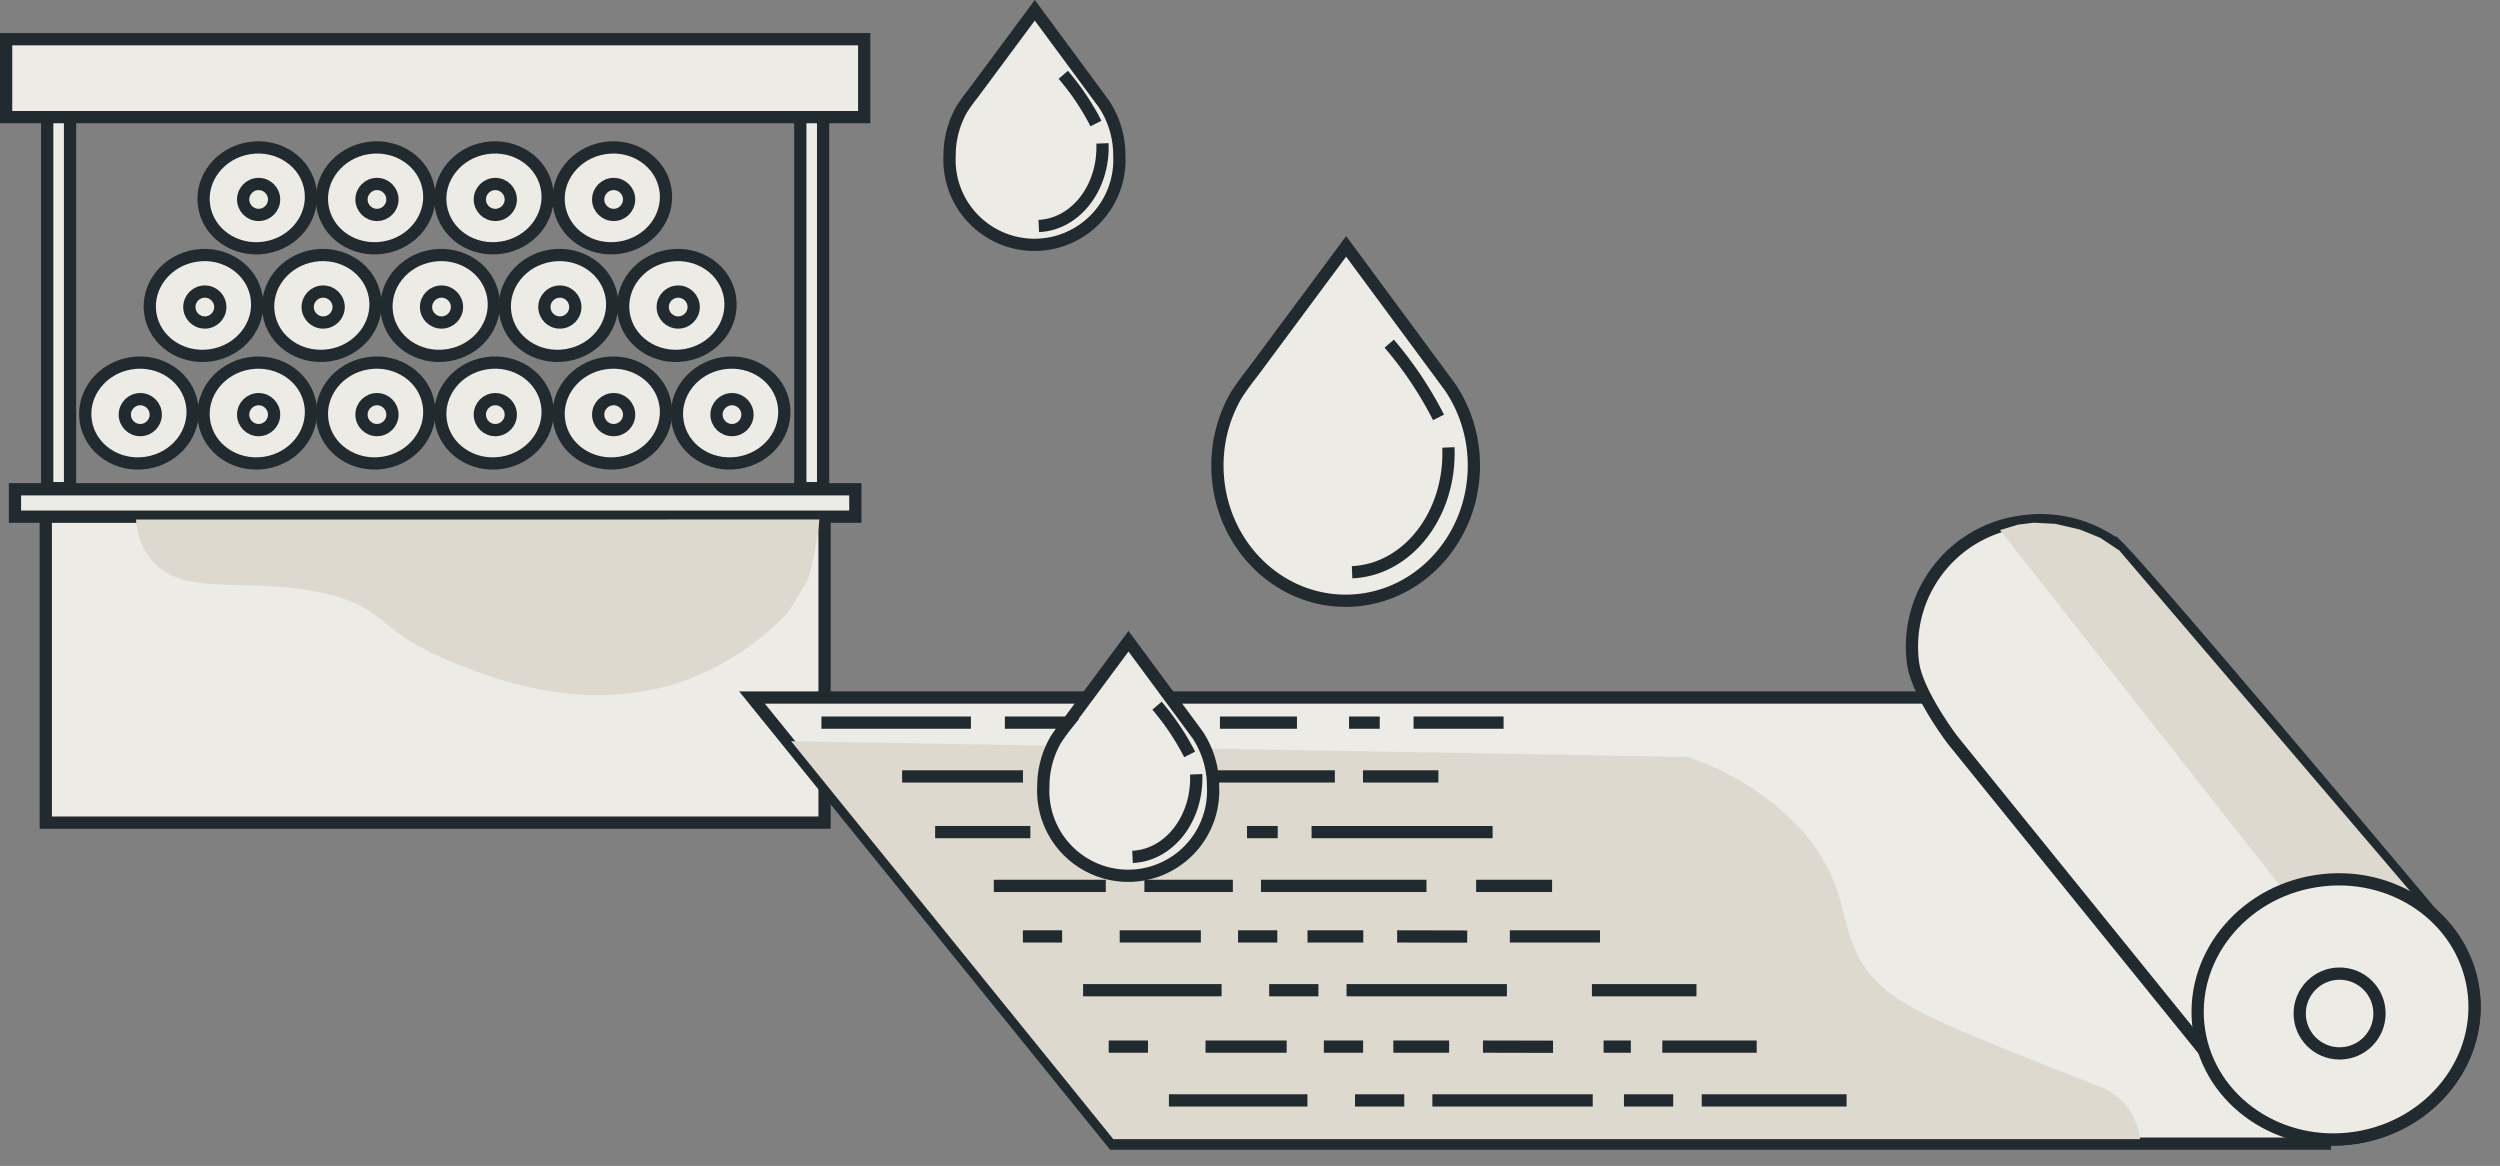 <svg xmlns="http://www.w3.org/2000/svg" width="204.07" height="95.172" viewBox="0 0 204.07 95.172">
  <rect x="0" y="0" width="204.07" height="95.172" fill="#808080" stroke="none"/>
  <g id="Group_2554" data-name="Group 2554" transform="translate(-663.234 -82.888)">
    <ellipse id="Ellipse_716" data-name="Ellipse 716" cx="11.322" cy="10.604" rx="11.322" ry="10.604" transform="matrix(0.988, -0.152, 0.152, 0.988, 841.127, 156.528)" fill="#f5f5f5" stroke="#212a2e" stroke-miterlimit="10" stroke-width="1"/>
    <rect id="Rectangle_1049" data-name="Rectangle 1049" width="63.57" height="25.009" transform="translate(666.971 125.028)" fill="#edebe5" stroke="#212a2e" stroke-miterlimit="10" stroke-width="1"/>
    <path id="Path_2437" data-name="Path 2437" d="M839.786,147.608H733.065l29.475,36.419h99.423" transform="translate(-8.446 -7.782)" fill="#edebe5" stroke="#212a2e" stroke-miterlimit="10" stroke-width="1"/>
    <path id="Path_2438" data-name="Path 2438" d="M846.806,184.149a5.358,5.358,0,0,0-1.385-3.025,5.278,5.278,0,0,0-1.95-1.28c-10.24-4.022-15.359-6.033-17.579-8.014-4.487-4-1.84-7.652-6.981-13.185a21.818,21.818,0,0,0-9.049-5.687L736.7,151.665,763,184.149Z" transform="translate(-8.889 -8.276)" fill="#ddd9ce"/>
    <rect id="Rectangle_1050" data-name="Rectangle 1050" width="68.599" height="2.235" transform="translate(664.456 122.827)" fill="#edebe5" stroke="#212a2e" stroke-miterlimit="10" stroke-width="1"/>
    <g id="Group_2531" data-name="Group 2531" transform="translate(669.61 111.87)">
      <ellipse id="Ellipse_717" data-name="Ellipse 717" cx="4.392" cy="4.113" rx="4.392" ry="4.113" transform="matrix(0.988, -0.152, 0.152, 0.988, 0, 1.337)" fill="#edebe5" stroke="#212a2e" stroke-miterlimit="10" stroke-width="1"/>
      <circle id="Ellipse_718" data-name="Ellipse 718" cx="1.263" cy="1.263" r="1.263" transform="translate(3.812 3.6)" fill="#edebe5" stroke="#212a2e" stroke-miterlimit="10" stroke-width="1"/>
    </g>
    <g id="Group_2532" data-name="Group 2532" transform="translate(679.27 111.87)">
      <ellipse id="Ellipse_719" data-name="Ellipse 719" cx="4.392" cy="4.113" rx="4.392" ry="4.113" transform="matrix(0.988, -0.152, 0.152, 0.988, 0, 1.337)" fill="#edebe5" stroke="#212a2e" stroke-miterlimit="10" stroke-width="1"/>
      <circle id="Ellipse_720" data-name="Ellipse 720" cx="1.263" cy="1.263" r="1.263" transform="translate(3.812 3.6)" fill="#edebe5" stroke="#212a2e" stroke-miterlimit="10" stroke-width="1"/>
    </g>
    <g id="Group_2533" data-name="Group 2533" transform="translate(688.93 111.87)">
      <ellipse id="Ellipse_721" data-name="Ellipse 721" cx="4.392" cy="4.113" rx="4.392" ry="4.113" transform="matrix(0.988, -0.152, 0.152, 0.988, 0, 1.337)" fill="#edebe5" stroke="#212a2e" stroke-miterlimit="10" stroke-width="1"/>
      <circle id="Ellipse_722" data-name="Ellipse 722" cx="1.263" cy="1.263" r="1.263" transform="translate(3.812 3.6)" fill="#edebe5" stroke="#212a2e" stroke-miterlimit="10" stroke-width="1"/>
    </g>
    <g id="Group_2534" data-name="Group 2534" transform="translate(698.59 111.87)">
      <ellipse id="Ellipse_723" data-name="Ellipse 723" cx="4.392" cy="4.113" rx="4.392" ry="4.113" transform="matrix(0.988, -0.152, 0.152, 0.988, 0, 1.337)" fill="#edebe5" stroke="#212a2e" stroke-miterlimit="10" stroke-width="1"/>
      <circle id="Ellipse_724" data-name="Ellipse 724" cx="1.263" cy="1.263" r="1.263" transform="translate(3.812 3.6)" fill="#edebe5" stroke="#212a2e" stroke-miterlimit="10" stroke-width="1"/>
    </g>
    <g id="Group_2535" data-name="Group 2535" transform="translate(708.25 111.87)">
      <ellipse id="Ellipse_725" data-name="Ellipse 725" cx="4.392" cy="4.113" rx="4.392" ry="4.113" transform="matrix(0.988, -0.152, 0.152, 0.988, 0, 1.337)" fill="#edebe5" stroke="#212a2e" stroke-miterlimit="10" stroke-width="1"/>
      <circle id="Ellipse_726" data-name="Ellipse 726" cx="1.263" cy="1.263" r="1.263" transform="translate(3.812 3.6)" fill="#edebe5" stroke="#212a2e" stroke-miterlimit="10" stroke-width="1"/>
    </g>
    <g id="Group_2536" data-name="Group 2536" transform="translate(717.91 111.87)">
      <ellipse id="Ellipse_727" data-name="Ellipse 727" cx="4.392" cy="4.113" rx="4.392" ry="4.113" transform="matrix(0.988, -0.152, 0.152, 0.988, 0, 1.337)" fill="#edebe5" stroke="#212a2e" stroke-miterlimit="10" stroke-width="1"/>
      <circle id="Ellipse_728" data-name="Ellipse 728" cx="1.263" cy="1.263" r="1.263" transform="translate(3.812 3.6)" fill="#edebe5" stroke="#212a2e" stroke-miterlimit="10" stroke-width="1"/>
    </g>
    <g id="Group_2537" data-name="Group 2537" transform="translate(674.879 103.088)">
      <ellipse id="Ellipse_729" data-name="Ellipse 729" cx="4.392" cy="4.113" rx="4.392" ry="4.113" transform="matrix(0.988, -0.152, 0.152, 0.988, 0, 1.337)" fill="#edebe5" stroke="#212a2e" stroke-miterlimit="10" stroke-width="1"/>
      <circle id="Ellipse_730" data-name="Ellipse 730" cx="1.263" cy="1.263" r="1.263" transform="translate(3.812 3.6)" fill="#edebe5" stroke="#212a2e" stroke-miterlimit="10" stroke-width="1"/>
    </g>
    <g id="Group_2538" data-name="Group 2538" transform="translate(684.539 103.088)">
      <ellipse id="Ellipse_731" data-name="Ellipse 731" cx="4.392" cy="4.113" rx="4.392" ry="4.113" transform="matrix(0.988, -0.152, 0.152, 0.988, 0, 1.337)" fill="#edebe5" stroke="#212a2e" stroke-miterlimit="10" stroke-width="1"/>
      <circle id="Ellipse_732" data-name="Ellipse 732" cx="1.263" cy="1.263" r="1.263" transform="translate(3.812 3.6)" fill="#edebe5" stroke="#212a2e" stroke-miterlimit="10" stroke-width="1"/>
    </g>
    <g id="Group_2539" data-name="Group 2539" transform="translate(694.199 103.088)">
      <ellipse id="Ellipse_733" data-name="Ellipse 733" cx="4.392" cy="4.113" rx="4.392" ry="4.113" transform="matrix(0.988, -0.152, 0.152, 0.988, 0, 1.337)" fill="#edebe5" stroke="#212a2e" stroke-miterlimit="10" stroke-width="1"/>
      <circle id="Ellipse_734" data-name="Ellipse 734" cx="1.263" cy="1.263" r="1.263" transform="translate(3.812 3.6)" fill="#edebe5" stroke="#212a2e" stroke-miterlimit="10" stroke-width="1"/>
    </g>
    <g id="Group_2540" data-name="Group 2540" transform="translate(703.859 103.088)">
      <ellipse id="Ellipse_735" data-name="Ellipse 735" cx="4.392" cy="4.113" rx="4.392" ry="4.113" transform="matrix(0.988, -0.152, 0.152, 0.988, 0, 1.337)" fill="#edebe5" stroke="#212a2e" stroke-miterlimit="10" stroke-width="1"/>
      <circle id="Ellipse_736" data-name="Ellipse 736" cx="1.263" cy="1.263" r="1.263" transform="translate(3.812 3.6)" fill="#edebe5" stroke="#212a2e" stroke-miterlimit="10" stroke-width="1"/>
    </g>
    <g id="Group_2541" data-name="Group 2541" transform="translate(713.519 103.088)">
      <ellipse id="Ellipse_737" data-name="Ellipse 737" cx="4.392" cy="4.113" rx="4.392" ry="4.113" transform="matrix(0.988, -0.152, 0.152, 0.988, 0, 1.337)" fill="#edebe5" stroke="#212a2e" stroke-miterlimit="10" stroke-width="1"/>
      <circle id="Ellipse_738" data-name="Ellipse 738" cx="1.263" cy="1.263" r="1.263" transform="translate(3.812 3.6)" fill="#edebe5" stroke="#212a2e" stroke-miterlimit="10" stroke-width="1"/>
    </g>
    <g id="Group_2542" data-name="Group 2542" transform="translate(679.27 94.306)">
      <ellipse id="Ellipse_739" data-name="Ellipse 739" cx="4.392" cy="4.113" rx="4.392" ry="4.113" transform="matrix(0.988, -0.152, 0.152, 0.988, 0, 1.337)" fill="#edebe5" stroke="#212a2e" stroke-miterlimit="10" stroke-width="1"/>
      <circle id="Ellipse_740" data-name="Ellipse 740" cx="1.263" cy="1.263" r="1.263" transform="translate(3.812 3.6)" fill="#edebe5" stroke="#212a2e" stroke-miterlimit="10" stroke-width="1"/>
    </g>
    <g id="Group_2543" data-name="Group 2543" transform="translate(688.93 94.306)">
      <ellipse id="Ellipse_741" data-name="Ellipse 741" cx="4.392" cy="4.113" rx="4.392" ry="4.113" transform="matrix(0.988, -0.152, 0.152, 0.988, 0, 1.337)" fill="#edebe5" stroke="#212a2e" stroke-miterlimit="10" stroke-width="1"/>
      <circle id="Ellipse_742" data-name="Ellipse 742" cx="1.263" cy="1.263" r="1.263" transform="translate(3.812 3.6)" fill="#edebe5" stroke="#212a2e" stroke-miterlimit="10" stroke-width="1"/>
    </g>
    <g id="Group_2544" data-name="Group 2544" transform="translate(698.59 94.306)">
      <ellipse id="Ellipse_743" data-name="Ellipse 743" cx="4.392" cy="4.113" rx="4.392" ry="4.113" transform="matrix(0.988, -0.152, 0.152, 0.988, 0, 1.337)" fill="#edebe5" stroke="#212a2e" stroke-miterlimit="10" stroke-width="1"/>
      <circle id="Ellipse_744" data-name="Ellipse 744" cx="1.263" cy="1.263" r="1.263" transform="translate(3.812 3.6)" fill="#edebe5" stroke="#212a2e" stroke-miterlimit="10" stroke-width="1"/>
    </g>
    <g id="Group_2545" data-name="Group 2545" transform="translate(708.25 94.306)">
      <ellipse id="Ellipse_745" data-name="Ellipse 745" cx="4.392" cy="4.113" rx="4.392" ry="4.113" transform="matrix(0.988, -0.152, 0.152, 0.988, 0, 1.337)" fill="#edebe5" stroke="#212a2e" stroke-miterlimit="10" stroke-width="1"/>
      <circle id="Ellipse_746" data-name="Ellipse 746" cx="1.263" cy="1.263" r="1.263" transform="translate(3.812 3.6)" fill="#edebe5" stroke="#212a2e" stroke-miterlimit="10" stroke-width="1"/>
    </g>
    <g id="Group_2546" data-name="Group 2546" transform="translate(667.088 88.272)">
      <rect id="Rectangle_1051" data-name="Rectangle 1051" width="1.863" height="34.463" transform="translate(61.472)" fill="#edebe5" stroke="#212a2e" stroke-miterlimit="10" stroke-width="1"/>
      <rect id="Rectangle_1052" data-name="Rectangle 1052" width="1.863" height="34.463" fill="#edebe5" stroke="#212a2e" stroke-miterlimit="10" stroke-width="1"/>
    </g>
    <rect id="Rectangle_1053" data-name="Rectangle 1053" width="70.043" height="6.359" transform="translate(663.734 86.089)" fill="#edebe5" stroke="#212a2e" stroke-miterlimit="10" stroke-width="1"/>
    <g id="Group_2548" data-name="Group 2548" transform="translate(762.61 103)">
      <g id="Group_2547" data-name="Group 2547">
        <path id="Path_2439" data-name="Path 2439" d="M795.353,117.213c.013.011-8.521-11.54-8.521-11.54l-7.655,10.32a22.328,22.328,0,0,0-1.317,1.826,11.434,11.434,0,0,0-1.534,5.735c0,6.1,4.686,11.045,10.466,11.045s10.467-4.945,10.467-11.045A11.4,11.4,0,0,0,795.353,117.213Z" transform="translate(-776.326 -105.673)" fill="#edebe5" stroke="#212a2e" stroke-miterlimit="10" stroke-width="1"/>
        <path id="Path_2440" data-name="Path 2440" d="M796.706,124.361c.216,5.43-3.3,9.987-7.864,10.189" transform="translate(-777.851 -107.95)" fill="#edebe5" stroke="#212a2e" stroke-miterlimit="10" stroke-width="1"/>
      </g>
      <path id="Path_2441" data-name="Path 2441" d="M796.32,120.735c-.3-.592-.636-1.2-1.006-1.82a30.434,30.434,0,0,0-3.019-4.2" transform="translate(-778.271 -106.775)" fill="#edebe5" stroke="#212a2e" stroke-miterlimit="10" stroke-width="1"/>
    </g>
    <g id="Group_2550" data-name="Group 2550" transform="translate(740.749 83.728)">
      <g id="Group_2549" data-name="Group 2549">
        <path id="Path_2442" data-name="Path 2442" d="M764.024,91.365c.009.007-5.638-7.637-5.638-7.637l-5.066,6.83a14.828,14.828,0,0,0-.872,1.208,7.572,7.572,0,0,0-1.015,3.8,6.936,6.936,0,1,0,13.852,0A7.547,7.547,0,0,0,764.024,91.365Z" transform="translate(-751.433 -83.728)" fill="#edebe5" stroke="#212a2e" stroke-miterlimit="10" stroke-width="1"/>
        <path id="Path_2443" data-name="Path 2443" d="M764.92,96.1c.142,3.593-2.185,6.609-5.2,6.742" transform="translate(-752.442 -85.235)" fill="#edebe5" stroke="#212a2e" stroke-miterlimit="10" stroke-width="1"/>
      </g>
      <path id="Path_2444" data-name="Path 2444" d="M764.664,93.7c-.2-.392-.42-.795-.666-1.2a20.069,20.069,0,0,0-2-2.777" transform="translate(-752.72 -84.457)" fill="#edebe5" stroke="#212a2e" stroke-miterlimit="10" stroke-width="1"/>
    </g>
    <path id="Path_2445" data-name="Path 2445" d="M884.534,164.693s-25.717-30.682-27.086-31.65l-.074-.086h-.06a10.53,10.53,0,0,0-7.573-1.709,10.289,10.289,0,0,0-8.76,11.617c.378,2.462,3.209,6.189,3.209,6.189l20.493,25.32H876.3l-.382-.582Z" transform="translate(-21.579 -5.774)" fill="#edebe5" stroke="#212a2e" stroke-miterlimit="10" stroke-width="1"/>
    <line id="Line_1130" data-name="Line 1130" x1="6.287" transform="translate(762.815 141.875)" fill="#f5f5f5" stroke="#212a2e" stroke-miterlimit="10" stroke-width="1"/>
    <line id="Line_1131" data-name="Line 1131" x1="2.506" transform="translate(757.546 141.875)" fill="#f5f5f5" stroke="#212a2e" stroke-miterlimit="10" stroke-width="1"/>
    <line id="Line_1132" data-name="Line 1132" x1="13.51" transform="translate(758.685 146.266)" fill="#f5f5f5" stroke="#212a2e" stroke-miterlimit="10" stroke-width="1"/>
    <line id="Line_1133" data-name="Line 1133" x1="7.219" transform="translate(749.169 146.266)" fill="#f5f5f5" stroke="#212a2e" stroke-miterlimit="10" stroke-width="1"/>
    <line id="Line_1134" data-name="Line 1134" x1="7.772" transform="translate(745.26 141.875)" fill="#f5f5f5" stroke="#212a2e" stroke-miterlimit="10" stroke-width="1"/>
    <line id="Line_1135" data-name="Line 1135" x1="14.777" transform="translate(770.295 150.811)" fill="#f5f5f5" stroke="#212a2e" stroke-miterlimit="10" stroke-width="1"/>
    <line id="Line_1136" data-name="Line 1136" x1="2.506" transform="translate(765.026 150.81)" fill="#f5f5f5" stroke="#212a2e" stroke-miterlimit="10" stroke-width="1"/>
    <line id="Line_1137" data-name="Line 1137" x1="13.51" transform="translate(766.165 155.201)" fill="#f5f5f5" stroke="#212a2e" stroke-miterlimit="10" stroke-width="1"/>
    <line id="Line_1138" data-name="Line 1138" x1="7.219" transform="translate(756.649 155.201)" fill="#f5f5f5" stroke="#212a2e" stroke-miterlimit="10" stroke-width="1"/>
    <line id="Line_1139" data-name="Line 1139" x1="7.772" transform="translate(752.74 150.81)" fill="#f5f5f5" stroke="#212a2e" stroke-miterlimit="10" stroke-width="1"/>
    <line id="Line_1140" data-name="Line 1140" x1="5.719" y1="0.012" transform="translate(777.28 159.326)" fill="#f5f5f5" stroke="#212a2e" stroke-miterlimit="10" stroke-width="1"/>
    <line id="Line_1141" data-name="Line 1141" x1="4.553" transform="translate(769.964 159.326)" fill="#f5f5f5" stroke="#212a2e" stroke-miterlimit="10" stroke-width="1"/>
    <line id="Line_1142" data-name="Line 1142" x1="13.089" transform="translate(773.15 163.717)" fill="#f5f5f5" stroke="#212a2e" stroke-miterlimit="10" stroke-width="1"/>
    <line id="Line_1143" data-name="Line 1143" x1="4.019" transform="translate(766.835 163.717)" fill="#f5f5f5" stroke="#212a2e" stroke-miterlimit="10" stroke-width="1"/>
    <line id="Line_1144" data-name="Line 1144" x1="3.205" transform="translate(764.293 159.326)" fill="#f5f5f5" stroke="#212a2e" stroke-miterlimit="10" stroke-width="1"/>
    <line id="Line_1145" data-name="Line 1145" x1="6.623" transform="translate(754.633 159.326)" fill="#f5f5f5" stroke="#212a2e" stroke-miterlimit="10" stroke-width="1"/>
    <line id="Line_1146" data-name="Line 1146" x1="11.306" transform="translate(751.644 163.717)" fill="#f5f5f5" stroke="#212a2e" stroke-miterlimit="10" stroke-width="1"/>
    <line id="Line_1147" data-name="Line 1147" x1="5.719" y1="0.012" transform="translate(784.286 168.321)" fill="#f5f5f5" stroke="#212a2e" stroke-miterlimit="10" stroke-width="1"/>
    <line id="Line_1148" data-name="Line 1148" x1="4.553" transform="translate(776.97 168.321)" fill="#f5f5f5" stroke="#212a2e" stroke-miterlimit="10" stroke-width="1"/>
    <line id="Line_1149" data-name="Line 1149" x1="13.089" transform="translate(780.156 172.712)" fill="#f5f5f5" stroke="#212a2e" stroke-miterlimit="10" stroke-width="1"/>
    <line id="Line_1150" data-name="Line 1150" x1="4.019" transform="translate(773.841 172.712)" fill="#f5f5f5" stroke="#212a2e" stroke-miterlimit="10" stroke-width="1"/>
    <line id="Line_1151" data-name="Line 1151" x1="3.205" transform="translate(771.299 168.321)" fill="#f5f5f5" stroke="#212a2e" stroke-miterlimit="10" stroke-width="1"/>
    <line id="Line_1152" data-name="Line 1152" x1="6.623" transform="translate(761.639 168.321)" fill="#f5f5f5" stroke="#212a2e" stroke-miterlimit="10" stroke-width="1"/>
    <line id="Line_1153" data-name="Line 1153" x1="11.306" transform="translate(758.65 172.712)" fill="#f5f5f5" stroke="#212a2e" stroke-miterlimit="10" stroke-width="1"/>
    <line id="Line_1154" data-name="Line 1154" x1="9.863" transform="translate(736.874 146.266)" fill="#f5f5f5" stroke="#212a2e" stroke-miterlimit="10" stroke-width="1"/>
    <line id="Line_1155" data-name="Line 1155" x1="2.506" transform="translate(773.353 141.875)" fill="#f5f5f5" stroke="#212a2e" stroke-miterlimit="10" stroke-width="1"/>
    <line id="Line_1156" data-name="Line 1156" x1="7.772" transform="translate(739.568 150.81)" fill="#f5f5f5" stroke="#212a2e" stroke-miterlimit="10" stroke-width="1"/>
    <line id="Line_1157" data-name="Line 1157" x1="12.202" transform="translate(730.285 141.875)" fill="#f5f5f5" stroke="#212a2e" stroke-miterlimit="10" stroke-width="1"/>
    <line id="Line_1158" data-name="Line 1158" x1="9.142" transform="translate(744.355 155.201)" fill="#f5f5f5" stroke="#212a2e" stroke-miterlimit="10" stroke-width="1"/>
    <line id="Line_1159" data-name="Line 1159" x1="3.205" transform="translate(746.729 159.326)" fill="#f5f5f5" stroke="#212a2e" stroke-miterlimit="10" stroke-width="1"/>
    <line id="Line_1160" data-name="Line 1160" x1="3.205" transform="translate(753.735 168.321)" fill="#f5f5f5" stroke="#212a2e" stroke-miterlimit="10" stroke-width="1"/>
    <line id="Line_1161" data-name="Line 1161" x1="6.157" transform="translate(774.492 146.266)" fill="#f5f5f5" stroke="#212a2e" stroke-miterlimit="10" stroke-width="1"/>
    <line id="Line_1162" data-name="Line 1162" x1="6.2" transform="translate(783.728 155.201)" fill="#f5f5f5" stroke="#212a2e" stroke-miterlimit="10" stroke-width="1"/>
    <g id="Group_2552" data-name="Group 2552" transform="translate(748.4 135.231)">
      <g id="Group_2551" data-name="Group 2551" transform="translate(0 0)">
        <path id="Path_2446" data-name="Path 2446" d="M772.736,150.013c.009.008-5.639-7.637-5.639-7.637l-5.065,6.83a14.811,14.811,0,0,0-.872,1.207,7.571,7.571,0,0,0-1.015,3.8,6.936,6.936,0,1,0,13.852,0A7.548,7.548,0,0,0,772.736,150.013Z" transform="translate(-760.145 -142.376)" fill="#edebe5" stroke="#212a2e" stroke-miterlimit="10" stroke-width="1"/>
        <path id="Path_2447" data-name="Path 2447" d="M773.632,154.743c.142,3.594-2.185,6.609-5.2,6.743" transform="translate(-761.154 -143.883)" fill="#edebe5" stroke="#212a2e" stroke-miterlimit="10" stroke-width="1"/>
      </g>
      <path id="Path_2448" data-name="Path 2448" d="M773.375,152.344q-.3-.588-.666-1.2a20.122,20.122,0,0,0-2-2.777" transform="translate(-761.432 -143.105)" fill="#edebe5" stroke="#212a2e" stroke-miterlimit="10" stroke-width="1"/>
    </g>
    <line id="Line_1163" data-name="Line 1163" x1="11.822" transform="translate(802.143 172.712)" fill="#f5f5f5" stroke="#212a2e" stroke-miterlimit="10" stroke-width="1"/>
    <line id="Line_1164" data-name="Line 1164" x1="7.705" transform="translate(798.924 168.321)" fill="#f5f5f5" stroke="#212a2e" stroke-miterlimit="10" stroke-width="1"/>
    <line id="Line_1165" data-name="Line 1165" x1="7.358" transform="translate(786.479 159.326)" fill="#f5f5f5" stroke="#212a2e" stroke-miterlimit="10" stroke-width="1"/>
    <line id="Line_1166" data-name="Line 1166" x1="8.532" transform="translate(793.18 163.717)" fill="#f5f5f5" stroke="#212a2e" stroke-miterlimit="10" stroke-width="1"/>
    <line id="Line_1167" data-name="Line 1167" x1="7.347" transform="translate(778.622 141.875)" fill="#f5f5f5" stroke="#212a2e" stroke-miterlimit="10" stroke-width="1"/>
    <line id="Line_1168" data-name="Line 1168" x1="2.224" transform="translate(794.132 168.321)" fill="#f5f5f5" stroke="#212a2e" stroke-miterlimit="10" stroke-width="1"/>
    <line id="Line_1169" data-name="Line 1169" x1="4.019" transform="translate(795.795 172.712)" fill="#f5f5f5" stroke="#212a2e" stroke-miterlimit="10" stroke-width="1"/>
    <path id="Path_2449" data-name="Path 2449" d="M675.809,131.062a5.946,5.946,0,0,0,1.232,3.26c2.63,3.218,7.926,1.316,14.25,2.794,5.107,1.194,4.07,3.049,10.339,5.589,3.088,1.251,10.765,4.362,18.862,1.537a21.745,21.745,0,0,0,8.523-5.589s1.258-1.956,1.676-2.794a29.3,29.3,0,0,0,.9-4.8Z" transform="translate(-1.471 -5.766)" fill="#ddd9ce"/>
    <path id="Path_2450" data-name="Path 2450" d="M858.781,133.592l0,.02-1.537-1.025v0l-1.652-.671-2-.466-1.77-.093-1.3.162-1.456.444,23.009,29.214,3.071-.6,2.422-.093,3.726.745,1.956,1.025Z" transform="translate(-22.577 -5.802)" fill="#ddd9ce"/>
    <g id="Group_2553" data-name="Group 2553" transform="translate(841.127 153.082)">
      <ellipse id="Ellipse_747" data-name="Ellipse 747" cx="11.322" cy="10.604" rx="11.322" ry="10.604" transform="matrix(0.988, -0.152, 0.152, 0.988, 0, 3.446)" fill="#edebe5" stroke="#212a2e" stroke-miterlimit="10" stroke-width="1"/>
      <circle id="Ellipse_748" data-name="Ellipse 748" cx="3.257" cy="3.257" r="3.257" transform="translate(9.827 9.28)" fill="#edebe5" stroke="#212a2e" stroke-miterlimit="10" stroke-width="1"/>
    </g>
  </g>
</svg>
